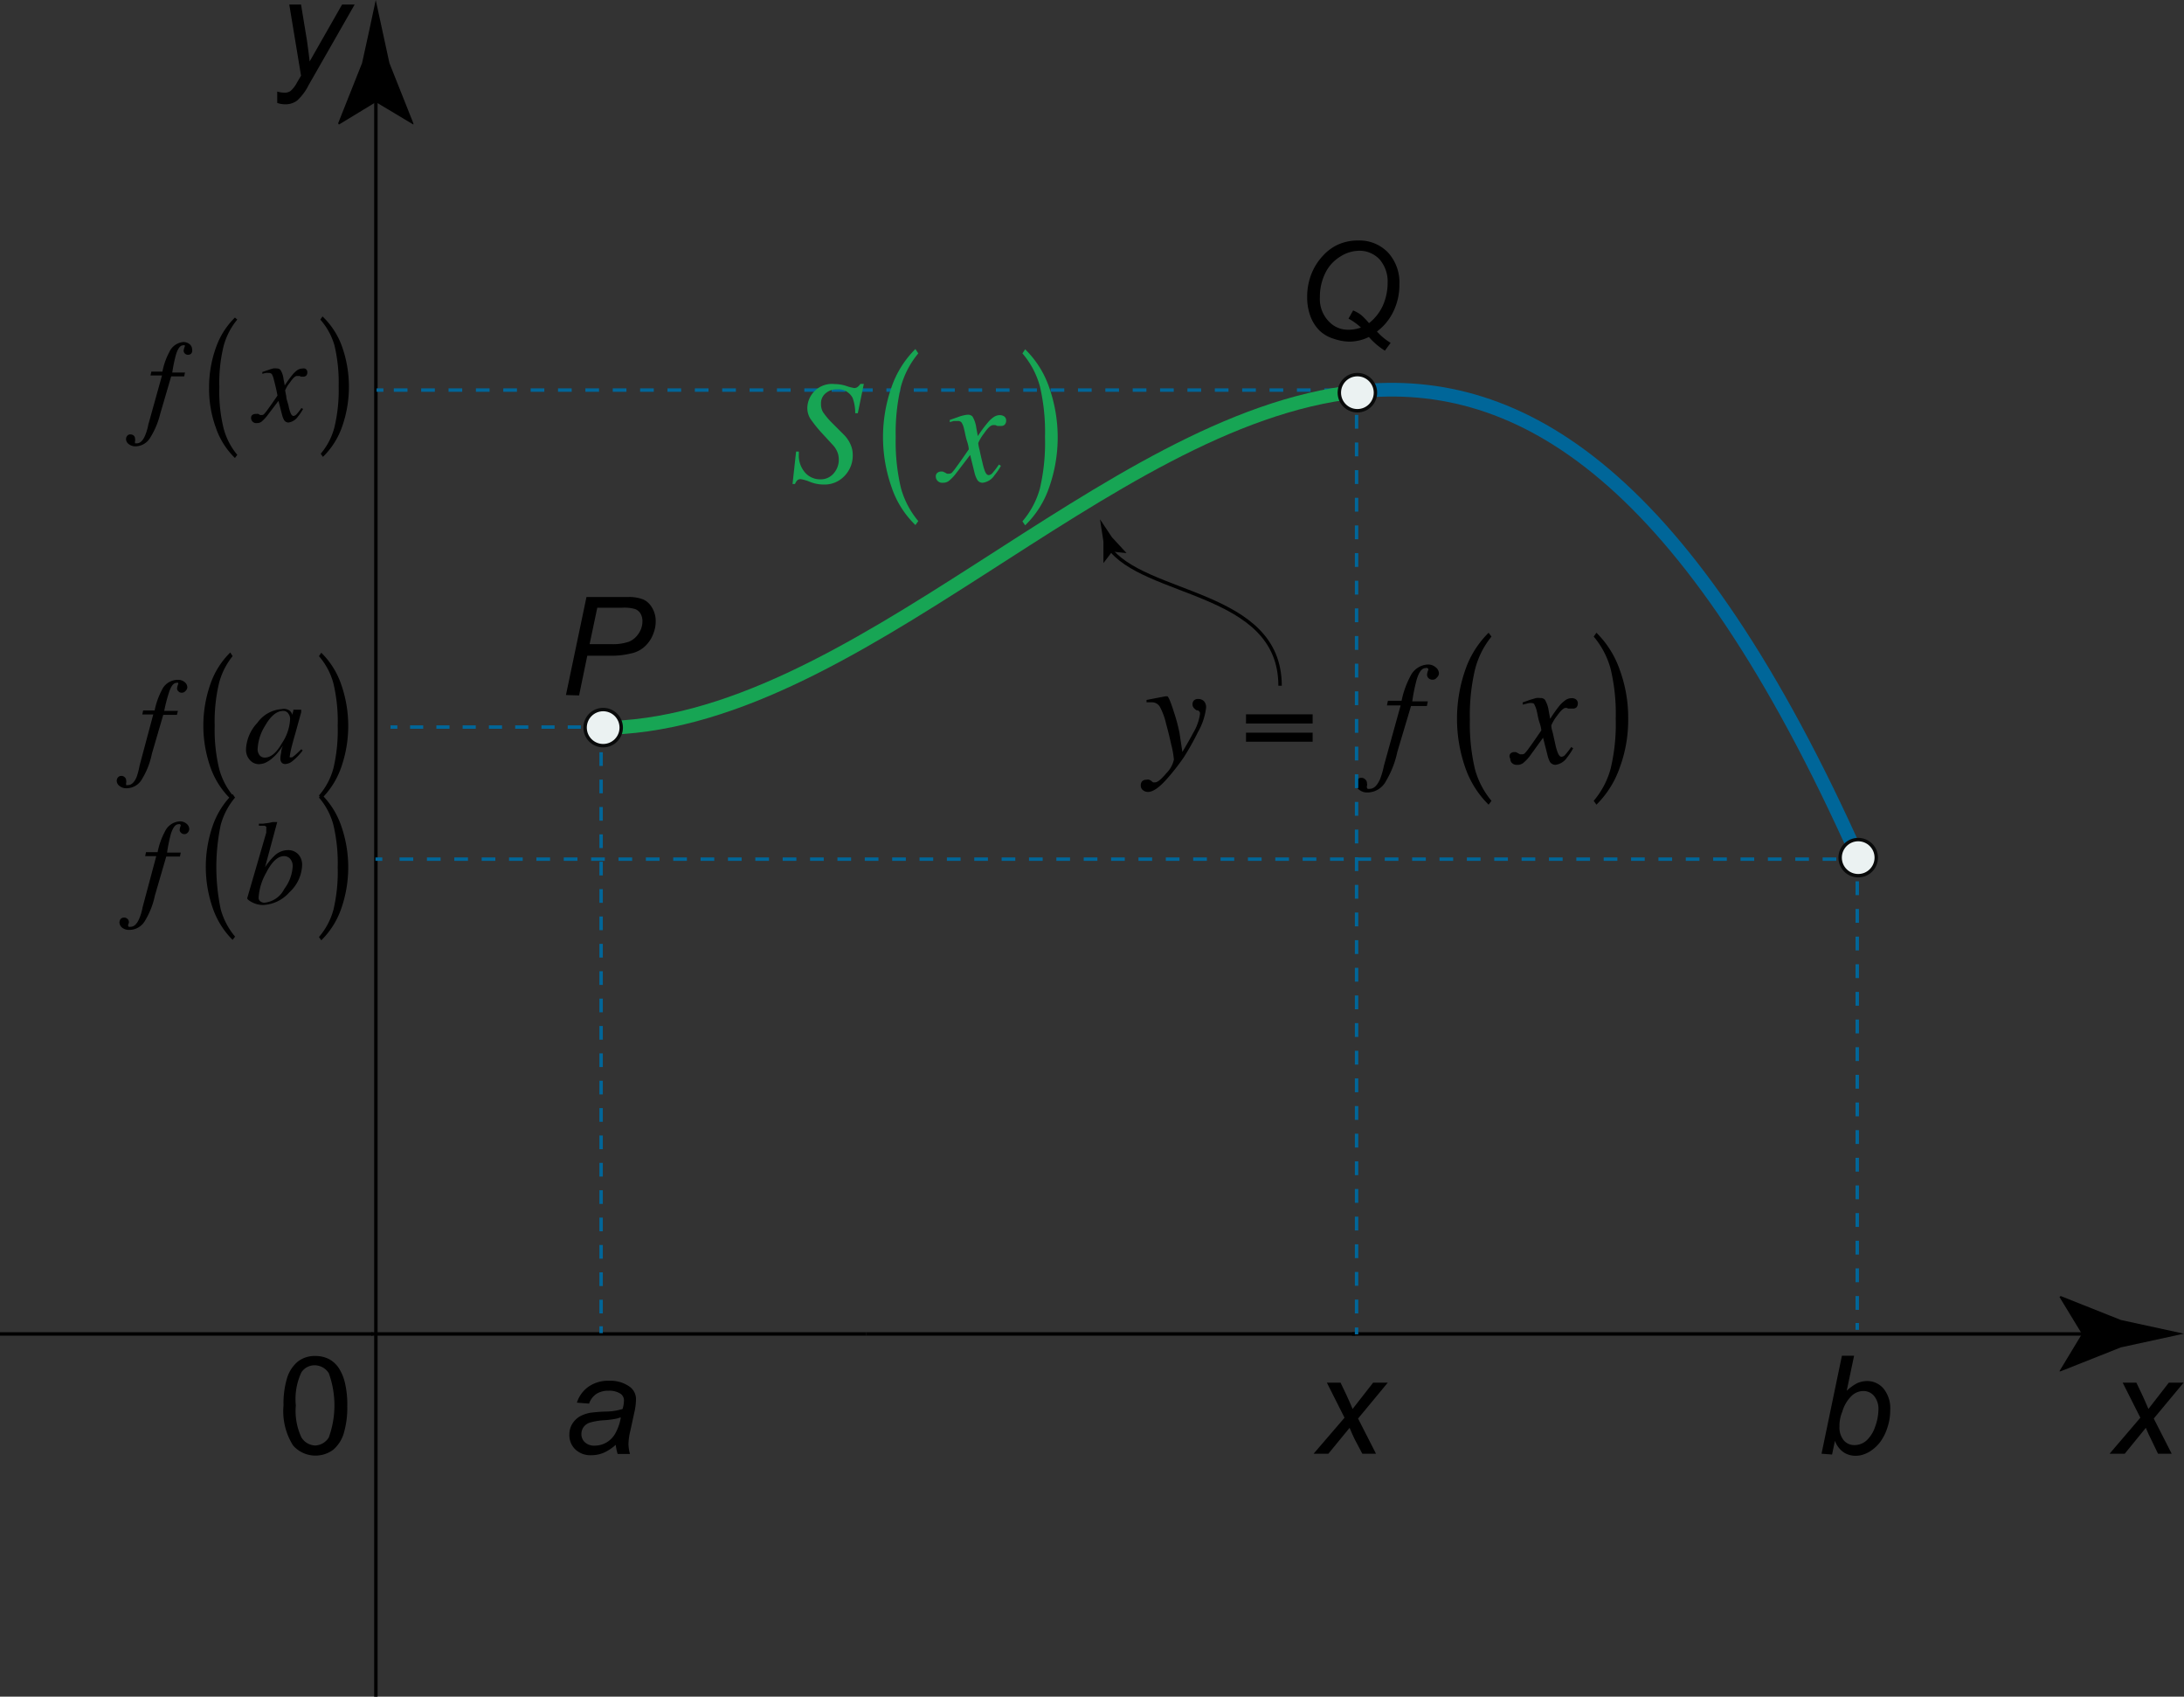 <svg id="_Layer_" data-name="&lt;Layer&gt;" xmlns="http://www.w3.org/2000/svg" viewBox="0 0 159.61 123.96"><rect x="0" y="0" width="159.61" height="123.96" fill="#333333" stroke="none"/><defs><style>.cls-1{fill:#131312;}.cls-10,.cls-11,.cls-12,.cls-2,.cls-3,.cls-4,.cls-5,.cls-6,.cls-7,.cls-8,.cls-9{fill:none;}.cls-2{stroke:#000;}.cls-11,.cls-12,.cls-13,.cls-2,.cls-4,.cls-5,.cls-6,.cls-7,.cls-8{stroke-width:0.25px;}.cls-11,.cls-12,.cls-4,.cls-5,.cls-6,.cls-7,.cls-8,.cls-9{stroke:#069;}.cls-10,.cls-11,.cls-12,.cls-4,.cls-5,.cls-6,.cls-7,.cls-8,.cls-9{stroke-miterlimit:10;}.cls-5{stroke-dasharray:1.01 1.01;}.cls-6{stroke-dasharray:1 1;}.cls-7{stroke-dasharray:1 1;}.cls-8{stroke-dasharray:0.96 0.96;}.cls-10{stroke:#17a554;}.cls-11{stroke-dasharray:1.01 1.01;}.cls-12{stroke-dasharray:1 1;}.cls-13{fill:#ebf2f2;stroke:#090a0a;}.cls-14{fill:#17a554;}</style></defs><path class="cls-1" d="M27.23,100.44" transform="translate(0 -3.06)"/><line class="cls-1" x1="54.14" y1="97.46" x2="55.14" y2="97.46"/><line class="cls-2" x1="98.8" y1="97.46" x2="153.5" y2="97.46"/><path d="M152.15,100.52l-1.64-2.7.09-.07L155,99.5l4.6,1-4.6,1-4.41,1.75-.09,0Z" transform="translate(0 -3.06)"/><line class="cls-2" x1="63.31" y1="97.46" x2="99.03" y2="97.46"/><line class="cls-2" x1="27.14" y1="97.46" x2="63.31" y2="97.46"/><line class="cls-2" y1="97.46" x2="27.23" y2="97.46"/><path d="M20.72,105.74a6.43,6.43,0,0,1,.26-2,2.55,2.55,0,0,1,.77-1.19,2,2,0,0,1,1.3-.42,2.15,2.15,0,0,1,1,.23,2,2,0,0,1,.72.67,3.38,3.38,0,0,1,.44,1.07,6.81,6.81,0,0,1,.17,1.69,6.63,6.63,0,0,1-.26,2,2.54,2.54,0,0,1-.78,1.2,2.18,2.18,0,0,1-2.92-.32A4.68,4.68,0,0,1,20.72,105.74Zm.9,0a4.54,4.54,0,0,0,.41,2.34,1.23,1.23,0,0,0,1,.59,1.22,1.22,0,0,0,1-.59,6.91,6.91,0,0,0,0-4.69,1.23,1.23,0,0,0-1-.58,1.15,1.15,0,0,0-1,.51A4.58,4.58,0,0,0,21.62,105.74Z" transform="translate(0 -3.06)"/><path d="M20.26,10.58l0-.83a2,2,0,0,0,.53.08.74.74,0,0,0,.44-.12,2.1,2.1,0,0,0,.47-.61L22,8.59l-.86-5.2H22L22.43,6c.07.51.14,1,.2,1.55L25,3.39h.92L22.56,9.27a3.84,3.84,0,0,1-.85,1.14,1.39,1.39,0,0,1-.85.27A1.72,1.72,0,0,1,20.26,10.58Z" transform="translate(0 -3.06)"/><line class="cls-2" x1="27.47" y1="123.96" x2="27.47" y2="6.11"/><path d="M27.47,10.52l-2.7,1.64-.06-.09,1.75-4.4c.34-1.54.68-3.07,1-4.61l1,4.61,1.75,4.4,0,.09Z" transform="translate(0 -3.06)"/><path class="cls-3" d="M63.51,100.34" transform="translate(0 -3.06)"/><path d="M154.17,109.27l2.25-2.63-1.29-2.56h1l.44.92c.16.35.31.68.44,1l1.49-1.92h1.08l-2.18,2.62,1.31,2.57h-1l-.51-1.06c-.12-.22-.24-.5-.38-.83l-1.54,1.89Z" transform="translate(0 -3.06)"/><line class="cls-4" x1="135.73" y1="62.88" x2="135.73" y2="63.38"/><line class="cls-5" x1="135.73" y1="64.39" x2="135.73" y2="96.16"/><line class="cls-4" x1="135.73" y1="96.66" x2="135.73" y2="97.16"/><line class="cls-4" x1="43.93" y1="53.47" x2="43.93" y2="53.97"/><line class="cls-6" x1="43.93" y1="54.96" x2="43.93" y2="96.4"/><line class="cls-4" x1="43.93" y1="96.9" x2="43.93" y2="97.4"/><path d="M133.12,109.27l1.49-7.16h.89l-.54,2.56a3.37,3.37,0,0,1,.76-.55,1.8,1.8,0,0,1,.72-.16,1.57,1.57,0,0,1,1.21.55,2.29,2.29,0,0,1,.49,1.57,3.87,3.87,0,0,1-.2,1.26,3.59,3.59,0,0,1-.48,1,2.74,2.74,0,0,1-.6.62,2.19,2.19,0,0,1-.63.35,1.73,1.73,0,0,1-.62.11,1.54,1.54,0,0,1-.9-.27,1.76,1.76,0,0,1-.61-.82l-.21,1Zm1.31-2.13v.16a1.48,1.48,0,0,0,.32,1,1,1,0,0,0,.79.34,1.32,1.32,0,0,0,.85-.32,2.39,2.39,0,0,0,.64-1,3.86,3.86,0,0,0,.25-1.27,1.49,1.49,0,0,0-.32-1,1,1,0,0,0-.78-.36,1.26,1.26,0,0,0-.88.37,2.68,2.68,0,0,0-.66,1.13A2.83,2.83,0,0,0,134.43,107.14Z" transform="translate(0 -3.06)"/><path d="M45,108.62a3.41,3.41,0,0,1-.88.58,2.34,2.34,0,0,1-.91.18,1.6,1.6,0,0,1-1.16-.42,1.44,1.44,0,0,1-.44-1.08,1.5,1.5,0,0,1,.2-.77,1.68,1.68,0,0,1,.52-.54,2.51,2.51,0,0,1,.8-.29,10.76,10.76,0,0,1,1.14-.09A4.13,4.13,0,0,0,45.5,106a2.31,2.31,0,0,0,.1-.6.59.59,0,0,0-.22-.49,1.46,1.46,0,0,0-.9-.24,1.58,1.58,0,0,0-.91.24,1.43,1.43,0,0,0-.52.7l-.89-.07a2.26,2.26,0,0,1,.87-1.18,2.5,2.5,0,0,1,1.49-.42,2.4,2.4,0,0,1,1.53.46,1.11,1.11,0,0,1,.43.89,4.55,4.55,0,0,1-.13,1l-.28,1.29a4.36,4.36,0,0,0-.14,1,2.92,2.92,0,0,0,.11.71h-.9A3.3,3.3,0,0,1,45,108.62Zm.33-2a1.82,1.82,0,0,1-.4.11,6.87,6.87,0,0,1-.71.09,5,5,0,0,0-1.09.17.94.94,0,0,0-.48.33.88.88,0,0,0-.16.51.8.8,0,0,0,.26.61,1,1,0,0,0,.73.24,1.71,1.71,0,0,0,.84-.23,1.74,1.74,0,0,0,.64-.65A3.65,3.65,0,0,0,45.37,106.64Z" transform="translate(0 -3.06)"/><line class="cls-4" x1="99.27" y1="28.5" x2="98.77" y2="28.5"/><line class="cls-7" x1="97.78" y1="28.5" x2="28.52" y2="28.5"/><line class="cls-4" x1="28.02" y1="28.5" x2="27.52" y2="28.5"/><line class="cls-4" x1="43.9" y1="53.12" x2="43.4" y2="53.12"/><line class="cls-8" x1="42.45" y1="53.12" x2="29.52" y2="53.12"/><line class="cls-4" x1="29.04" y1="53.12" x2="28.54" y2="53.12"/><path d="M13.55,53.55a.34.34,0,0,1-.27.12.3.3,0,0,1-.24-.1.27.27,0,0,1-.1-.22,1.11,1.11,0,0,1,.08-.3.11.11,0,0,0,0-.1.17.17,0,0,0-.12,0c-.22,0-.4.24-.55.7A12,12,0,0,0,12,55h1l-.07.29h-1l-.83,2.84a5.68,5.68,0,0,1-.71,1.83,1.3,1.3,0,0,1-1.13.69.77.77,0,0,1-.53-.17.48.48,0,0,1-.2-.37.4.4,0,0,1,.09-.25.3.3,0,0,1,.25-.11.33.33,0,0,1,.25.1.3.3,0,0,1,.1.24.34.34,0,0,1,0,.16.31.31,0,0,0,0,.11.07.07,0,0,0,0,.06.28.28,0,0,0,.13,0c.25,0,.46-.19.63-.58A5.11,5.11,0,0,0,10.2,59l1-3.74h-.8l.06-.29h.84a5.58,5.58,0,0,1,.53-1.5A1.28,1.28,0,0,1,13,52.73a.72.72,0,0,1,.5.17.49.49,0,0,1,.19.39A.43.43,0,0,1,13.55,53.55Z" transform="translate(0 -3.06)"/><path d="M21.19,55a.57.57,0,0,1,.16.25l0,.06.09-.33a.67.67,0,0,1,0-.07s0,0,.07,0l.5,0h0a0,0,0,0,1,0,0,.46.46,0,0,1,0,.09.44.44,0,0,1,0,.1l-.43,1.56q-.15.51-.24.87a5.83,5.83,0,0,0-.16.77.12.12,0,0,0,0,.09.11.11,0,0,0,.08,0l.09,0a.59.59,0,0,0,.11-.08l.08-.06.08-.07.11-.1.29-.28.1.09a4.37,4.37,0,0,1-.75.78.88.88,0,0,1-.53.21.33.33,0,0,1-.26-.11.45.45,0,0,1-.09-.28,2.32,2.32,0,0,1,.06-.45c0-.2.08-.36.12-.5a2.86,2.86,0,0,1-.27.38,2.9,2.9,0,0,1-.45.49,2.06,2.06,0,0,1-.61.4,1.35,1.35,0,0,1-.43.08.88.88,0,0,1-.64-.29,1.12,1.12,0,0,1-.29-.82,3,3,0,0,1,.83-1.91,2.36,2.36,0,0,1,1.77-1A.72.72,0,0,1,21.19,55Zm-.14.16A.45.45,0,0,0,20.7,55c-.48,0-.92.37-1.33,1.09a3.51,3.51,0,0,0-.54,1.65.71.71,0,0,0,.15.51.47.47,0,0,0,.37.16c.44,0,.86-.35,1.26-1.06a3.43,3.43,0,0,0,.59-1.74A.62.62,0,0,0,21.05,55.17Z" transform="translate(0 -3.06)"/><path d="M17,51a5.2,5.2,0,0,0-1,2,12.06,12.06,0,0,0-.31,3.08,12.11,12.11,0,0,0,.31,3.08,5.12,5.12,0,0,0,1,2l-.17.25a6,6,0,0,1-1.45-2.29,9.18,9.18,0,0,1,0-6.09,5.93,5.93,0,0,1,1.45-2.3Z" transform="translate(0 -3.06)"/><path d="M23.31,51l.17-.25a5.93,5.93,0,0,1,1.45,2.3,9.18,9.18,0,0,1,0,6.09,6,6,0,0,1-1.45,2.29l-.17-.25a5,5,0,0,0,1.06-2,12.06,12.06,0,0,0,.31-3.08A12.09,12.09,0,0,0,24.37,53,5,5,0,0,0,23.31,51Z" transform="translate(0 -3.06)"/><path d="M13.73,63.88a.31.31,0,0,1-.26.12.3.3,0,0,1-.24-.1.27.27,0,0,1-.1-.22,1.21,1.21,0,0,1,.08-.3.12.12,0,0,0-.06-.1.15.15,0,0,0-.11,0c-.22,0-.4.24-.55.7a11.51,11.51,0,0,0-.28,1.37h1l-.06.29h-1l-.83,2.85a5.85,5.85,0,0,1-.71,1.82A1.33,1.33,0,0,1,9.45,71a.81.81,0,0,1-.52-.16.52.52,0,0,1-.2-.38.46.46,0,0,1,.08-.25.32.32,0,0,1,.26-.11.33.33,0,0,1,.25.1.3.3,0,0,1,.1.24.37.37,0,0,1-.05.16.24.24,0,0,0,0,.11.07.07,0,0,0,.05.06.23.23,0,0,0,.13,0c.24,0,.45-.19.62-.58a3.7,3.7,0,0,0,.25-.84l1-3.74h-.81l.06-.29h.85a5.26,5.26,0,0,1,.53-1.5,1.28,1.28,0,0,1,1.09-.75.73.73,0,0,1,.49.17.5.5,0,0,1,.2.39A.39.39,0,0,1,13.73,63.88Z" transform="translate(0 -3.06)"/><path d="M19.46,63.89c0-.07,0-.13,0-.18a.57.57,0,0,0,0-.12.27.27,0,0,0,0-.12.22.22,0,0,0-.13-.08h-.1l-.31,0v-.15l.3,0,.44-.06.27-.06.33,0a.06.06,0,0,1,0,0,.06.06,0,0,1,0,0v0l-.89,3.3a4.63,4.63,0,0,1,.66-.81,1.43,1.43,0,0,1,1-.44,1,1,0,0,1,.77.31,1.12,1.12,0,0,1,.28.78,2.82,2.82,0,0,1-.94,2,2.71,2.71,0,0,1-1.9.92,1.72,1.72,0,0,1-.82-.2c-.25-.13-.37-.24-.35-.31ZM20.78,68a3,3,0,0,0,.61-1.65.8.8,0,0,0-.18-.54.59.59,0,0,0-.45-.2c-.46,0-.9.41-1.32,1.24a4.17,4.17,0,0,0-.54,1.78.32.32,0,0,0,.11.27.46.46,0,0,0,.34.11A1.82,1.82,0,0,0,20.78,68Z" transform="translate(0 -3.06)"/><path d="M17.18,61.33a5.2,5.2,0,0,0-1.05,2,15,15,0,0,0,0,6.16,5.23,5.23,0,0,0,1.05,2l-.18.24a6.07,6.07,0,0,1-1.44-2.29,9.18,9.18,0,0,1,0-6.09A6,6,0,0,1,17,61.08Z" transform="translate(0 -3.06)"/><path d="M23.31,61.33l.17-.25a6,6,0,0,1,1.45,2.3,9.18,9.18,0,0,1,0,6.09,6,6,0,0,1-1.45,2.29l-.17-.24a5.12,5.12,0,0,0,1.06-2,12,12,0,0,0,.31-3.08,12.09,12.09,0,0,0-.31-3.09A5,5,0,0,0,23.31,61.33Z" transform="translate(0 -3.06)"/><path d="M83.47,60.14a.41.41,0,0,1,.3-.11.4.4,0,0,1,.22,0,.64.64,0,0,1,.21.14l.07.05.07,0h.08q.26,0,.81-.66a2,2,0,0,0,.56-1,6.42,6.42,0,0,0-.2-1.12c-.12-.56-.25-1.06-.37-1.5a4.9,4.9,0,0,0-.46-1.25.68.68,0,0,0-.61-.32h-.1l-.26,0v-.17l1.4-.27h.11c.08,0,.25.38.49,1.15a12.71,12.71,0,0,1,.41,1.53L86.41,58c.36-.61.62-1.07.79-1.39a3.76,3.76,0,0,0,.49-1.33.51.51,0,0,0,0-.17.27.27,0,0,0-.15-.15l-.08,0a.81.81,0,0,1-.2-.16.41.41,0,0,1-.11-.3.39.39,0,0,1,.11-.27.4.4,0,0,1,.3-.1.58.58,0,0,1,.42.15.66.66,0,0,1,.16.51,4.72,4.72,0,0,1-.6,1.77,18.81,18.81,0,0,1-1,1.79A15.82,15.82,0,0,1,85.25,60c-.54.61-1,.92-1.35.92a.56.56,0,0,1-.37-.13.4.4,0,0,1-.16-.34A.43.43,0,0,1,83.47,60.14Z" transform="translate(0 -3.06)"/><path d="M95.93,55.92H91.06v-.67h4.87Zm0,1.33H91.06v-.66h4.87Z" transform="translate(0 -3.06)"/><path d="M105,52.57a.36.36,0,0,1-.31.15.42.42,0,0,1-.29-.11.38.38,0,0,1-.11-.26,1.09,1.09,0,0,1,.1-.36.15.15,0,0,0-.07-.12.21.21,0,0,0-.14,0c-.26,0-.47.27-.64.82a13,13,0,0,0-.33,1.61h1.14l-.07.34h-1.16l-1,3.35a7,7,0,0,1-.84,2.15,1.54,1.54,0,0,1-1.34.82.93.93,0,0,1-.61-.2.57.57,0,0,1-.24-.45.42.42,0,0,1,.1-.28.36.36,0,0,1,.3-.14.38.38,0,0,1,.29.12.36.36,0,0,1,.12.28.34.34,0,0,1,0,.19.26.26,0,0,0,0,.13.09.09,0,0,0,.06.08.31.31,0,0,0,.15,0c.29,0,.53-.23.74-.69a5.81,5.81,0,0,0,.29-1l1.22-4.4h-1l.07-.34h1a6.6,6.6,0,0,1,.63-1.77,1.5,1.5,0,0,1,1.28-.88.85.85,0,0,1,.58.2.59.59,0,0,1,.24.46A.44.44,0,0,1,105,52.57Z" transform="translate(0 -3.06)"/><path d="M110.4,58.1a.4.4,0,0,1,.25-.09l.12,0a.38.38,0,0,1,.13.06l.18.1.07,0h.08a.27.27,0,0,0,.19-.06,3.5,3.5,0,0,0,.36-.45c.13-.17.41-.58.86-1.23,0,0,0-.2-.12-.55s-.15-.63-.21-.87a1.79,1.79,0,0,0-.18-.48c0-.08-.14-.11-.28-.11a1.08,1.08,0,0,0-.28.05l-.29.07,0-.16.57-.2.41-.12a1.33,1.33,0,0,1,.32,0,.41.41,0,0,1,.32.12,2.09,2.09,0,0,1,.28.81l.11.59a9.65,9.65,0,0,1,.71-1,2.46,2.46,0,0,1,.44-.39.79.79,0,0,1,.39-.12.59.59,0,0,1,.28.05.35.35,0,0,1,.2.35.41.41,0,0,1-.1.27.37.37,0,0,1-.25.09h-.11l-.11,0-.13,0-.11-.05h-.08c-.15,0-.36.2-.64.59a3.1,3.1,0,0,0-.41.69s0,.22.1.5l.2.9a4.06,4.06,0,0,0,.18.61c.08.19.17.28.27.28a.39.39,0,0,0,.28-.16,6,6,0,0,0,.43-.55l.14.09a4.72,4.72,0,0,1-.45.68,1.2,1.2,0,0,1-.85.53.47.47,0,0,1-.41-.24,2.11,2.11,0,0,1-.17-.48l-.32-1.26-1,1.38a3,3,0,0,1-.47.48.69.69,0,0,1-.41.12.49.49,0,0,1-.45-.2.53.53,0,0,1-.07-.26A.3.3,0,0,1,110.4,58.1Z" transform="translate(0 -3.06)"/><path d="M109,49.57A6.23,6.23,0,0,0,107.79,52a14.55,14.55,0,0,0-.37,3.63,14.47,14.47,0,0,0,.37,3.62A6.12,6.12,0,0,0,109,61.57l-.21.28a7,7,0,0,1-1.7-2.69,10.84,10.84,0,0,1,0-7.17,7,7,0,0,1,1.7-2.7Z" transform="translate(0 -3.06)"/><path d="M116.47,49.57l.2-.28a7,7,0,0,1,1.7,2.7,10.11,10.11,0,0,1,.62,3.59,10,10,0,0,1-.62,3.57,7.06,7.06,0,0,1-1.7,2.7l-.2-.28a6.08,6.08,0,0,0,1.24-2.36,14,14,0,0,0,.37-3.63,14.13,14.13,0,0,0-.37-3.64A6.12,6.12,0,0,0,116.47,49.57Z" transform="translate(0 -3.06)"/><path class="cls-2" d="M93.55,53.16c0-7-10-6.49-12.56-10.17" transform="translate(0 -3.06)"/><path d="M81.28,43.36l-.64.84,0,0,0-1.58L80.39,41l.87,1.31,1.07,1.16v0Z" transform="translate(0 -3.06)"/><path d="M41.36,53.84l1.5-7.16h3a2.86,2.86,0,0,1,1.16.18,1.44,1.44,0,0,1,.64.61,1.88,1.88,0,0,1,.26,1,2.41,2.41,0,0,1-.18.9,2.27,2.27,0,0,1-.46.76,2.05,2.05,0,0,1-.56.45,2.17,2.17,0,0,1-.6.22,6,6,0,0,1-1.4.17H42.92l-.6,2.9Zm1.73-3.72h1.58A3.51,3.51,0,0,0,46,49.93a1.62,1.62,0,0,0,.69-.61,1.58,1.58,0,0,0,.26-.86,1.09,1.09,0,0,0-.14-.57.79.79,0,0,0-.39-.33,2.84,2.84,0,0,0-.95-.1H43.65Z" transform="translate(0 -3.06)"/><path class="cls-9" d="M99.16,31.67c12-1.29,24.2,6.13,36.68,34.13" transform="translate(0 -3.06)"/><path class="cls-10" d="M43.81,56.25c18.63,0,36.84-22.59,55.35-24.58" transform="translate(0 -3.06)"/><line class="cls-4" x1="99.14" y1="28.8" x2="99.14" y2="29.3"/><line class="cls-11" x1="99.14" y1="30.31" x2="99.14" y2="96.48"/><line class="cls-4" x1="99.14" y1="96.99" x2="99.14" y2="97.49"/><line class="cls-4" x1="135.7" y1="62.77" x2="135.2" y2="62.77"/><line class="cls-12" x1="134.2" y1="62.77" x2="28.44" y2="62.77"/><line class="cls-4" x1="27.94" y1="62.77" x2="27.44" y2="62.77"/><circle class="cls-13" cx="44.08" cy="53.16" r="1.32"/><circle class="cls-13" cx="99.2" cy="28.69" r="1.32"/><circle class="cls-13" cx="135.8" cy="62.66" r="1.32"/><path d="M96,109.27l2.26-2.63-1.29-2.56h1l.44.92c.16.35.31.68.44,1l1.5-1.92h1.07l-2.17,2.62,1.31,2.57h-1L99,108.21c-.11-.22-.23-.5-.37-.83l-1.55,1.89Z" transform="translate(0 -3.06)"/><path d="M14,28.86a.29.29,0,0,1-.25.12.32.32,0,0,1-.24-.09.29.29,0,0,1-.09-.21,1,1,0,0,1,.08-.29.14.14,0,0,0,0-.1.17.17,0,0,0-.12,0c-.21,0-.38.23-.52.68a10.8,10.8,0,0,0-.27,1.31h.93l-.06.28h-.95l-.8,2.73A5.82,5.82,0,0,1,11,35a1.28,1.28,0,0,1-1.09.67.78.78,0,0,1-.51-.17.47.47,0,0,1-.19-.36.4.4,0,0,1,.08-.23.28.28,0,0,1,.25-.11.36.36,0,0,1,.24.09.32.32,0,0,1,.09.23.34.34,0,0,1,0,.16.22.22,0,0,0,0,.1.08.08,0,0,0,0,.07l.13,0c.24,0,.44-.19.6-.56a4,4,0,0,0,.24-.81l1-3.59H11l.06-.28h.81a5.06,5.06,0,0,1,.51-1.44,1.24,1.24,0,0,1,1-.72.71.71,0,0,1,.48.16.49.49,0,0,1,.18.37A.4.4,0,0,1,14,28.86Z" transform="translate(0 -3.06)"/><path d="M18.45,33.37a.44.44,0,0,1,.21-.07l.1,0a.34.34,0,0,1,.11,0l.14.08.06,0h.06a.21.21,0,0,0,.16-.06,3.22,3.22,0,0,0,.29-.36c.1-.14.34-.47.7-1t-.09-.45c-.07-.28-.12-.52-.18-.72a1.43,1.43,0,0,0-.14-.39.26.26,0,0,0-.23-.09,1,1,0,0,0-.23,0l-.24.06,0-.13.47-.16a3,3,0,0,1,.33-.1.92.92,0,0,1,.26,0,.34.34,0,0,1,.27.11,1.59,1.59,0,0,1,.22.66l.09.47a8,8,0,0,1,.59-.81,1.67,1.67,0,0,1,.35-.32.6.6,0,0,1,.32-.1.53.53,0,0,1,.23,0,.29.29,0,0,1,.16.29.33.33,0,0,1-.08.22.29.29,0,0,1-.21.08h-.08l-.09,0-.11-.05-.09,0H21.7c-.13,0-.3.16-.52.49a2.14,2.14,0,0,0-.34.56,4,4,0,0,0,.08.41c0,.23.11.47.17.73a2.79,2.79,0,0,0,.14.5c.06.15.14.23.22.23a.37.37,0,0,0,.23-.13,4.55,4.55,0,0,0,.35-.45l.12.07a3.64,3.64,0,0,1-.38.56,1,1,0,0,1-.69.43.38.38,0,0,1-.33-.2,1.72,1.72,0,0,1-.14-.38l-.26-1-.86,1.13a2.85,2.85,0,0,1-.38.39.55.55,0,0,1-.34.1.36.36,0,0,1-.36-.17.33.33,0,0,1-.06-.21A.26.26,0,0,1,18.45,33.37Z" transform="translate(0 -3.06)"/><path d="M17.34,26.41a5.07,5.07,0,0,0-1,1.94,11.25,11.25,0,0,0-.31,3,11.15,11.15,0,0,0,.31,3,5,5,0,0,0,1,1.94l-.17.23a5.58,5.58,0,0,1-1.39-2.2,8.27,8.27,0,0,1-.5-2.93,8.55,8.55,0,0,1,.5-2.93,5.69,5.69,0,0,1,1.39-2.2Z" transform="translate(0 -3.06)"/><path d="M23.41,26.41l.16-.23A5.67,5.67,0,0,1,25,28.39a8.81,8.81,0,0,1,0,5.85,5.71,5.71,0,0,1-1.4,2.2l-.16-.23a4.9,4.9,0,0,0,1-1.93,11.62,11.62,0,0,0,.31-3,11.73,11.73,0,0,0-.31-3A4.9,4.9,0,0,0,23.41,26.41Z" transform="translate(0 -3.06)"/><path d="M100.63,27.28a4.36,4.36,0,0,0,1,.83l-.42.57a5.22,5.22,0,0,1-1.17-1,3.26,3.26,0,0,1-1.39.34,3.62,3.62,0,0,1-1.15-.2,2.63,2.63,0,0,1-1.06-.6,2.92,2.92,0,0,1-.67-1.05,3.92,3.92,0,0,1-.24-1.4A4.54,4.54,0,0,1,95.87,23a4.24,4.24,0,0,1,.77-1.21,3.54,3.54,0,0,1,1-.79,3.5,3.5,0,0,1,1.61-.37,2.9,2.9,0,0,1,2.18.87,3.23,3.23,0,0,1,.84,2.34,4.44,4.44,0,0,1-.45,2A3.94,3.94,0,0,1,100.63,27.28Zm-.58-.61a3.46,3.46,0,0,0,1-1.26,4.09,4.09,0,0,0,.36-1.68,2.46,2.46,0,0,0-.59-1.72,2,2,0,0,0-1.46-.63,2.6,2.6,0,0,0-1.4.42A2.89,2.89,0,0,0,96.86,23a3.9,3.9,0,0,0-.4,1.77,2.35,2.35,0,0,0,.75,1.87,1.88,1.88,0,0,0,1.25.51,2.61,2.61,0,0,0,1-.16,4.38,4.38,0,0,0-.91-.65l.34-.6a2.73,2.73,0,0,1,.58.33A5.34,5.34,0,0,1,100.05,26.67Z" transform="translate(0 -3.06)"/><path class="cls-14" d="M58.18,36.05l.2,0v.22a1.88,1.88,0,0,0,.45,1.31,1.45,1.45,0,0,0,1.11.5,1.23,1.23,0,0,0,1-.45,1.5,1.5,0,0,0,.36-1,1.52,1.52,0,0,0-.06-.42,1.62,1.62,0,0,0-.35-.61l-.67-.73a10.21,10.21,0,0,1-1-1.22,1.51,1.51,0,0,1-.22-.8A1.8,1.8,0,0,1,61,31.12a2.76,2.76,0,0,1,.88.15,3.41,3.41,0,0,0,.54.14.39.39,0,0,0,.28-.1,1.12,1.12,0,0,0,.18-.2h.25l-.44,2.14-.19,0a3.15,3.15,0,0,0-.19-1.12,1.17,1.17,0,0,0-1.15-.62,1.2,1.2,0,0,0-.84.3.93.93,0,0,0-.32.74,1.17,1.17,0,0,0,.14.61,5.82,5.82,0,0,0,.56.69l1,1a2.35,2.35,0,0,1,.44.64,1.86,1.86,0,0,1,.18.84,2.13,2.13,0,0,1-.58,1.48,2,2,0,0,1-1.56.65,2.69,2.69,0,0,1-1-.2,2.8,2.8,0,0,0-.65-.19.34.34,0,0,0-.27.09.89.89,0,0,0-.16.26h-.18Z" transform="translate(0 -3.06)"/><path class="cls-14" d="M68.51,37.6a.43.43,0,0,1,.25-.09l.13,0,.14.06.18.1.07,0h.08a.32.32,0,0,0,.2-.07,4,4,0,0,0,.36-.46c.13-.17.43-.59.88-1.25,0,0,0-.21-.12-.57s-.15-.64-.22-.89a1.48,1.48,0,0,0-.18-.49.32.32,0,0,0-.29-.12l-.29,0-.29.08,0-.16.58-.2a2.83,2.83,0,0,1,.42-.13,1.56,1.56,0,0,1,.33-.05.44.44,0,0,1,.33.13,2.15,2.15,0,0,1,.28.83l.11.6a10,10,0,0,1,.74-1,2,2,0,0,1,.44-.4.82.82,0,0,1,.4-.13.6.6,0,0,1,.29.06.35.35,0,0,1,.2.35.41.41,0,0,1-.1.28.34.34,0,0,1-.26.1H73l-.11,0-.14-.06-.11,0a.12.12,0,0,0-.07,0c-.16,0-.38.2-.66.61a3.1,3.1,0,0,0-.42.7,3,3,0,0,0,.1.51c.06.29.13.6.21.92a4.54,4.54,0,0,0,.18.63c.08.19.17.28.27.28a.39.39,0,0,0,.29-.16A6.14,6.14,0,0,0,73,37l.15.09a4.36,4.36,0,0,1-.47.69,1.2,1.2,0,0,1-.87.55.45.45,0,0,1-.41-.25,2,2,0,0,1-.18-.48l-.32-1.3-1.08,1.41a3.17,3.17,0,0,1-.48.49.68.68,0,0,1-.42.13.48.48,0,0,1-.46-.21.44.44,0,0,1-.07-.26A.31.31,0,0,1,68.51,37.6Z" transform="translate(0 -3.06)"/><path class="cls-14" d="M67.11,28.88a6.43,6.43,0,0,0-1.27,2.43A14.66,14.66,0,0,0,65.46,35a14.66,14.66,0,0,0,.38,3.71,6.39,6.39,0,0,0,1.27,2.42l-.21.29a6.88,6.88,0,0,1-1.74-2.76,11,11,0,0,1,0-7.33,7.22,7.22,0,0,1,1.74-2.77Z" transform="translate(0 -3.06)"/><path class="cls-14" d="M74.72,28.88l.2-.3a7.12,7.12,0,0,1,1.75,2.77,11,11,0,0,1,0,7.33,7,7,0,0,1-1.75,2.76l-.2-.29A6.21,6.21,0,0,0,76,38.74,14.69,14.69,0,0,0,76.37,35,14.64,14.64,0,0,0,76,31.3,6.18,6.18,0,0,0,74.72,28.88Z" transform="translate(0 -3.06)"/></svg>